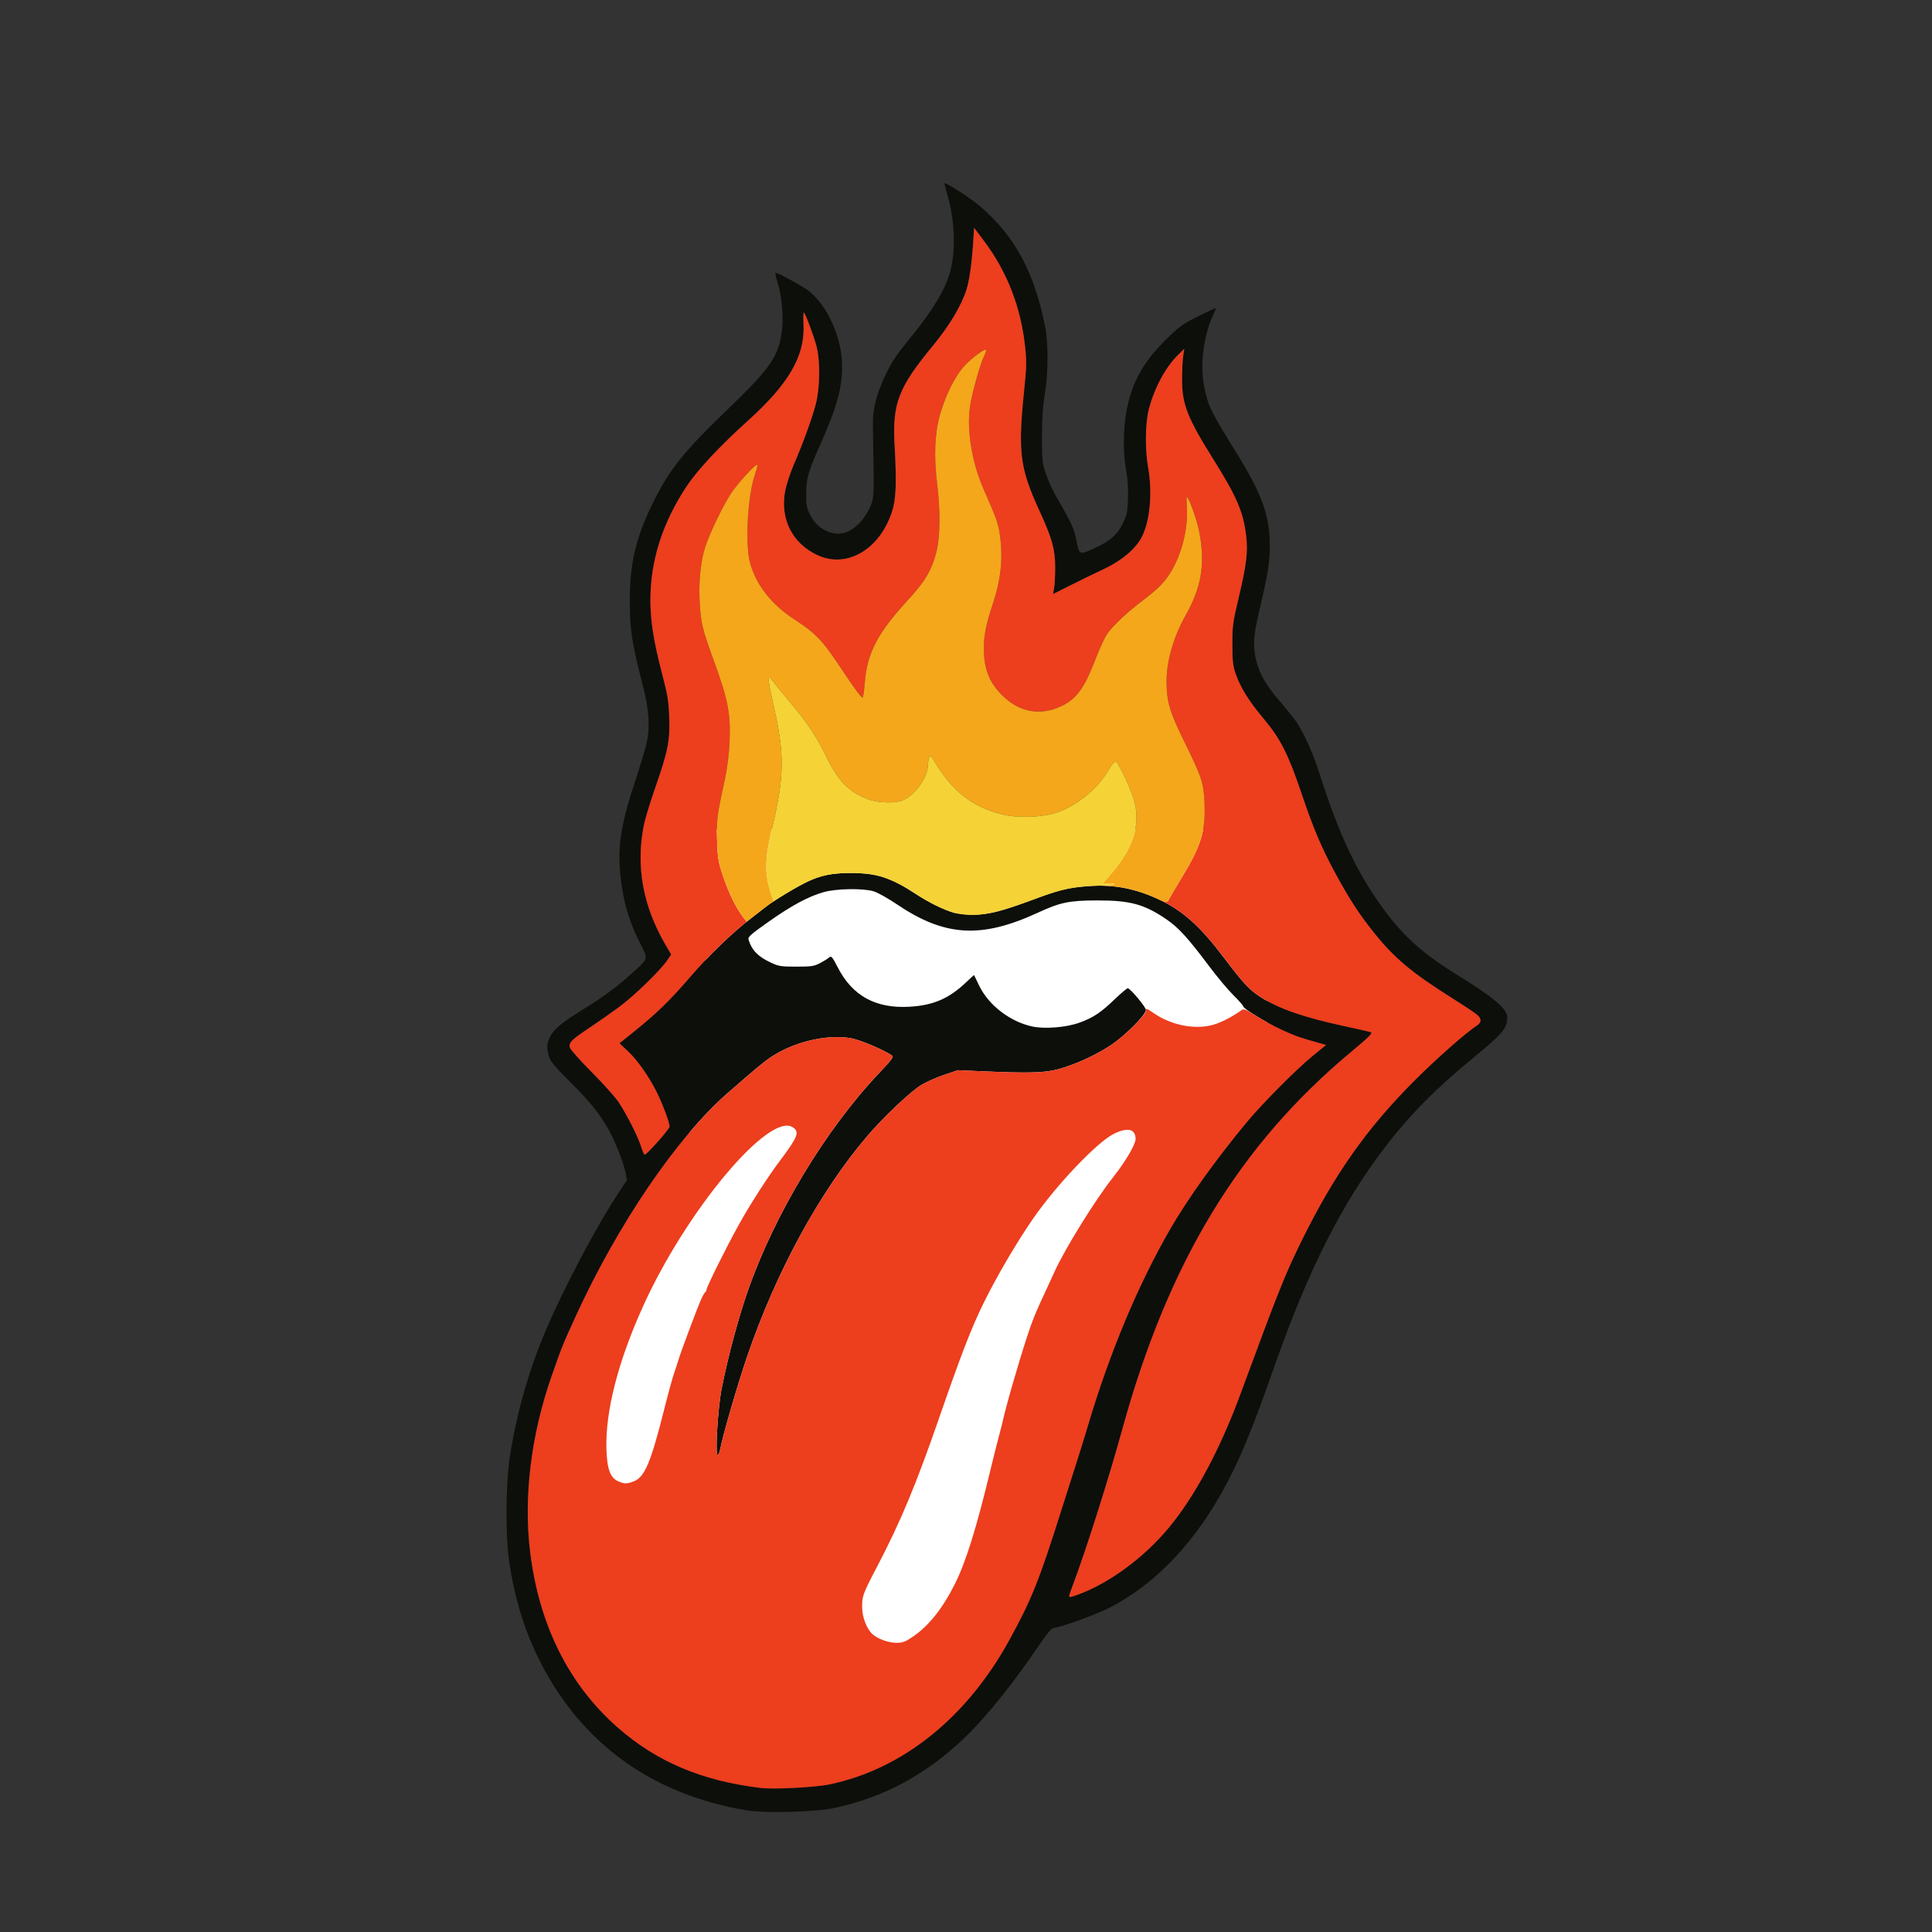 <svg xmlns="http://www.w3.org/2000/svg" xmlns:xlink="http://www.w3.org/1999/xlink" width="1200px" height="1200px" viewBox="0 0 1200 1200">
    <rect x="0" y="0" width="1200" height="1200" fill="#333333" stroke="none"/>
    <g id="f26645ad-d079-4cc4-b426-ec8f282fbce6">
<g style="">
		<g id="f26645ad-d079-4cc4-b426-ec8f282fbce6-child-0">
<path style="stroke: none; stroke-width: 0; stroke-dasharray: none; stroke-linecap: butt; stroke-dashoffset: 0; stroke-linejoin: miter; stroke-miterlimit: 4; fill: rgb(255,255,255); fill-rule: nonzero; opacity: 1;" d="M438.017,682.399v-167.443h348.872v167.443z" stroke-linecap="round"/>
</g>
</g>
</g>
<g id="7143042c-20db-4bca-ba0f-6b2ebb9144ae">
<g style="">
		<g id="7143042c-20db-4bca-ba0f-6b2ebb9144ae-child-0">
<path style="stroke: none; stroke-width: 0; stroke-dasharray: none; stroke-linecap: butt; stroke-dashoffset: 0; stroke-linejoin: miter; stroke-miterlimit: 4; fill: rgb(255,255,255); fill-rule: nonzero; opacity: 1;" d="M593.113,1044.818l-260.596,-106.032l138.959,-341.521l260.596,106.032z" stroke-linecap="round"/>
</g>
</g>
</g>
<g id="54ec1a6c-e288-4c05-a82a-699db62322e3">
<g style="">
		<g id="54ec1a6c-e288-4c05-a82a-699db62322e3-child-0">
<path style="stroke: rgb(193,193,193); stroke-width: 0; stroke-dasharray: none; stroke-linecap: butt; stroke-dashoffset: 0; stroke-linejoin: miter; stroke-miterlimit: 4; fill: rgb(13,15,11); fill-rule: nonzero; opacity: 1;" transform="matrix(0.916 0 0 0.916 600 658.565) matrix(1 0 0 1 27.71 -42.503)  translate(-445.71, -584.497)" d="M 328.50 1134.05 C 315.76 1136.77 281.99 1137.66 269.50 1135.61 C 202.20 1124.55 152.54 1086.82 124.93 1025.77 C 117.22 1008.71 111.63 989.19 108.38 968.00 C 105.60 949.80 105.81 913.85 108.81 895.00 C 113.54 865.29 121.62 837.07 133.13 810.00 C 145.69 780.47 168.07 738.32 183.40 715.34 L 188.18 708.17 L 187.01 702.57 C 185.48 695.20 179.06 679.53 174.37 671.72 C 168.25 661.54 162.49 654.58 149.08 641.19 C 139.13 631.25 136.12 627.61 135.19 624.38 C 133.53 618.63 133.70 615.51 135.93 611.14 C 138.65 605.81 143.76 601.52 157.52 593.03 C 171.93 584.14 181.76 576.90 191.35 568.13 C 197.47 562.52 200.30 560.31 200.73 557.70 C 201.07 555.64 199.91 553.33 197.68 548.92 C 197.29 548.16 196.88 547.33 196.43 546.43 C 190.04 533.56 186.63 522.72 184.53 508.54 C 181.14 485.72 183.12 469.56 192.94 439.99 C 196.69 428.72 200.54 415.95 201.51 411.61 C 203.84 401.12 203.06 389.18 199.02 373.50 C 191.54 344.53 190.02 334.82 190.01 316.16 C 190.00 290.52 193.86 273.57 205.00 250.50 C 216.28 227.12 226.12 214.70 256.32 185.68 C 285.15 157.96 290.86 149.80 293.11 133.04 C 294.44 123.21 293.18 108.98 290.13 99.16 C 289.07 95.77 288.49 93.00 288.83 93.00 C 290.68 93.00 308.79 102.98 312.12 105.84 C 324.85 116.73 334.00 137.91 334.00 156.45 C 334.00 171.07 330.48 183.97 320.12 207.28 C 310.98 227.87 309.74 232.04 309.63 242.61 C 309.55 250.85 309.82 252.27 312.53 257.57 C 317.82 267.92 329.71 272.77 338.57 268.20 C 344.19 265.30 349.47 259.43 352.67 252.50 C 355.74 245.86 355.77 245.34 355.01 206.50 C 354.69 190.31 354.88 187.60 356.95 179.50 C 359.29 170.33 364.82 158.10 370.31 150.00 C 371.98 147.52 377.03 141.00 381.53 135.50 C 395.94 117.87 404.29 103.70 407.47 91.50 C 411.13 77.50 410.33 57.29 405.48 40.51 C 404.20 36.11 403.25 32.42 403.36 32.31 C 404.25 31.41 421.92 42.95 428.56 48.76 C 451.36 68.72 464.17 92.63 471.57 129.00 C 473.90 140.41 473.80 161.95 471.37 176.00 C 470.10 183.37 469.55 191.72 469.53 204.00 C 469.50 220.55 469.65 221.93 472.26 229.50 C 473.78 233.90 476.58 240.20 478.48 243.50 C 489.95 263.43 491.25 266.22 492.86 274.56 C 494.78 284.42 494.84 284.45 504.60 280.03 C 515.45 275.11 520.48 270.79 524.21 263.23 C 527.16 257.23 527.52 255.54 527.84 246.04 C 528.07 239.15 527.64 232.60 526.59 227.14 C 524.41 215.71 524.54 198.42 526.90 186.29 C 530.64 167.01 538.21 153.47 553.88 138.00 C 562.38 129.60 564.84 127.82 575.00 122.74 C 581.33 119.57 586.80 116.99 587.16 116.99 C 587.52 117.00 586.97 118.76 585.93 120.90 C 579.18 134.88 576.49 155.32 579.48 170.00 C 582.26 183.68 583.52 186.25 601.72 215.69 C 618.81 243.33 623.98 257.79 623.98 278.00 C 623.98 289.69 622.79 297.00 616.57 323.50 C 612.78 339.61 612.42 346.86 614.91 356.34 C 617.40 365.85 621.44 372.69 631.46 384.36 C 635.64 389.23 640.44 395.23 642.13 397.68 C 646.92 404.65 653.54 419.41 657.52 432.00 C 670.84 474.19 683.56 500.90 702.26 526.00 C 715.52 543.80 728.89 555.51 752.50 570.01 C 775.52 584.15 785.00 592.21 785.00 597.65 C 785.00 605.22 782.04 608.83 763.00 624.44 C 736.72 646.00 718.93 663.97 702.08 686.00 C 672.78 724.29 650.27 768.81 627.49 833.50 C 612.66 875.63 605.14 894.20 595.30 913.00 C 574.68 952.41 547.72 981.27 516.00 997.88 C 507.16 1002.52 481.02 1012.00 477.10 1012.00 C 476.00 1012.00 472.47 1016.30 467.44 1023.75 C 450.65 1048.67 431.90 1072.05 417.84 1085.61 C 391.20 1111.29 362.68 1126.76 328.50 1134.05 Z M 279.00 1120.41 C 287.88 1121.46 315.80 1120.00 325.50 1117.97 C 375.03 1107.64 418.51 1072.73 447.37 1020.13 C 462.48 992.60 467.50 980.06 482.85 931.50 C 486.15 921.05 490.73 906.65 493.03 899.50 C 495.33 892.35 498.74 881.33 500.61 875.00 C 515.22 825.70 534.70 779.12 556.43 741.50 C 568.30 720.96 587.49 694.17 608.36 669.00 C 618.73 656.50 642.13 632.93 652.84 624.22 L 662.17 616.61 L 657.34 615.26 C 644.71 611.73 640.85 610.37 632.22 606.39 C 621.73 601.55 606.05 592.02 606.02 590.47 C 606.01 589.91 603.04 586.53 599.43 582.97 C 595.81 579.41 588.43 570.59 583.01 563.38 C 568.48 543.99 562.14 537.03 553.90 531.41 C 538.81 521.11 529.26 518.53 506.50 518.60 C 487.79 518.67 482.00 519.88 466.50 527.02 C 428.32 544.60 403.65 543.14 371.36 521.38 C 365.23 517.25 358.07 513.22 355.45 512.44 C 348.20 510.25 330.13 510.54 321.50 512.97 C 311.12 515.90 299.60 522.11 283.91 533.21 C 271.58 541.93 269.98 543.38 270.58 545.31 C 272.74 552.33 276.99 556.71 285.50 560.69 C 290.98 563.26 292.49 563.50 303.00 563.50 C 313.16 563.50 315.02 563.22 319.00 561.13 C 321.48 559.83 324.25 558.11 325.16 557.31 C 326.67 555.99 327.22 556.62 331.13 564.18 C 341.06 583.35 356.74 591.96 379.50 590.70 C 395.85 589.80 406.68 585.10 418.36 573.84 C 421.11 571.19 423.42 569.13 423.49 569.26 C 423.56 569.39 425.12 572.61 426.95 576.41 C 433.35 589.69 447.90 600.86 463.01 604.10 C 471.49 605.91 486.02 604.72 495.00 601.46 C 504.38 598.06 509.44 594.67 519.23 585.25 C 523.48 581.16 527.35 577.97 527.83 578.16 C 530.12 579.06 540.00 591.01 540.00 592.89 C 540.00 596.21 525.65 610.56 515.92 616.97 C 505.83 623.63 491.34 630.20 480.34 633.11 C 471.27 635.51 460.57 635.83 431.50 634.56 L 412.50 633.74 L 403.45 636.78 C 398.47 638.46 391.50 641.52 387.95 643.60 C 380.74 647.81 361.82 665.71 350.55 679.00 C 318.41 716.88 289.17 770.67 269.56 828.00 C 263.28 846.35 252.92 881.95 251.44 890.26 C 251.07 892.33 250.30 894.31 249.72 894.67 C 247.70 895.92 249.65 862.78 252.42 849.00 C 256.72 827.61 263.53 802.15 269.82 784.00 C 287.96 731.64 322.87 673.72 359.53 635.17 C 367.35 626.95 369.07 624.64 367.93 623.85 C 362.02 619.76 345.64 612.91 339.50 611.95 C 322.61 609.32 300.55 614.74 285.00 625.34 C 280.56 628.37 274.31 633.59 256.26 649.35 C 221.91 679.34 181.70 738.51 153.14 801.06 C 144.40 820.19 144.02 821.16 137.07 841.00 C 123.01 881.17 117.88 923.35 122.51 960.77 C 128.61 1010.01 148.63 1050.13 181.61 1079.23 C 208.14 1102.63 238.97 1115.67 279.00 1120.41 Z M 488.00 990.12 C 488.00 991.39 488.86 991.24 495.00 988.91 C 515.97 980.96 538.88 963.95 555.43 944.06 C 573.15 922.76 590.17 891.04 604.02 853.50 C 630.02 783.00 634.24 772.43 645.52 749.50 C 667.58 704.64 689.72 673.19 721.95 640.94 C 736.80 626.08 756.85 608.36 764.25 603.56 C 767.59 601.39 767.75 599.04 764.75 596.28 C 763.51 595.14 755.53 589.82 747.00 584.45 C 720.35 567.68 708.24 557.52 694.65 540.50 C 684.55 527.86 678.21 518.14 668.63 500.53 C 659.16 483.15 653.50 469.79 645.34 445.60 C 636.54 419.52 631.26 409.08 620.05 395.68 C 609.74 383.34 604.13 374.36 600.88 365.00 C 598.99 359.53 598.63 356.37 598.61 345.00 C 598.58 332.53 598.91 330.13 602.86 313.50 C 608.25 290.81 609.30 282.06 607.93 271.00 C 605.97 255.08 601.50 244.69 585.95 219.88 C 568.12 191.44 564.50 182.26 564.50 165.50 C 564.50 159.45 564.84 152.27 565.26 149.54 L 566.02 144.57 L 561.94 148.54 C 553.44 156.78 545.64 171.27 541.98 185.58 C 539.54 195.13 539.32 212.65 541.50 225.00 C 544.48 241.92 542.87 260.62 537.47 271.65 C 533.40 279.96 523.87 288.09 511.21 294.03 C 505.32 296.80 495.21 301.72 488.75 304.97 L 477.00 310.88 L 477.75 306.69 C 478.16 304.39 478.48 298.00 478.46 292.50 C 478.40 280.37 476.39 273.14 467.93 254.69 C 454.35 225.11 453.07 214.71 457.60 171.00 C 459.07 156.84 459.13 152.89 458.07 143.14 C 455.15 116.14 445.90 92.36 430.18 71.40 L 423.50 62.50 L 422.82 73.00 C 421.91 86.85 420.27 98.34 418.31 104.50 C 414.86 115.36 406.63 129.08 395.54 142.50 C 372.37 170.51 368.03 181.63 369.55 209.00 C 371.03 235.64 370.61 246.52 367.80 255.10 C 359.34 280.90 336.94 293.80 317.00 284.35 C 300.05 276.32 291.79 259.68 295.40 240.85 C 296.21 236.64 298.88 228.54 301.33 222.85 C 307.62 208.28 313.54 191.96 316.16 182.00 C 318.97 171.30 319.22 152.97 316.68 143.00 C 314.90 136.02 308.87 120.00 308.02 120.00 C 307.73 120.00 307.66 123.75 307.85 128.33 C 308.73 149.62 297.77 168.44 269.88 193.55 C 251.20 210.37 236.05 226.58 228.72 237.60 C 212.24 262.35 204.00 288.16 204.00 315.03 C 204.00 329.15 206.29 343.42 212.08 365.50 C 215.64 379.03 216.36 383.45 216.76 394.13 C 217.36 410.15 216.01 417.06 207.51 441.52 C 203.97 451.70 200.42 463.28 199.62 467.26 C 193.95 495.32 198.88 522.49 214.46 549.06 L 218.09 555.26 L 215.30 559.36 C 210.62 566.20 193.07 583.24 183.00 590.71 C 177.77 594.59 168.77 600.90 163.00 604.74 C 150.53 613.03 148.54 615.02 149.37 618.33 C 149.70 619.65 156.41 627.21 164.29 635.12 C 172.16 643.03 180.34 652.16 182.46 655.41 C 188.22 664.23 195.57 678.74 197.59 685.25 C 198.57 688.41 199.69 691.00 200.09 691.00 C 201.61 691.00 217.00 673.62 217.00 671.91 C 217.00 669.22 212.21 656.42 208.24 648.50 C 202.83 637.73 195.33 627.07 188.89 620.98 L 183.04 615.47 L 191.74 608.48 C 208.25 595.21 216.83 586.91 230.91 570.57 C 243.83 555.58 259.74 540.25 272.40 530.62 C 275.10 528.57 279.15 525.41 281.40 523.60 C 287.26 518.90 303.30 509.21 311.50 505.42 C 320.18 501.41 327.58 500.00 340.00 500.00 C 357.27 500.00 367.02 503.12 383.46 513.89 C 392.57 519.86 403.44 525.23 410.00 527.01 C 412.48 527.68 418.33 528.25 423.00 528.27 C 432.94 528.33 442.27 525.98 463.10 518.16 C 480.78 511.52 486.15 510.18 499.82 508.98 C 517.90 507.38 534.37 510.66 551.50 519.26 C 566.12 526.60 577.48 537.04 592.58 557.00 C 606.13 574.92 609.89 578.97 617.74 584.09 C 629.82 591.98 647.46 598.07 675.50 604.05 C 683.75 605.81 691.36 607.56 692.42 607.94 C 694.00 608.51 691.62 610.90 678.92 621.50 C 603.22 684.66 555.14 764.00 524.01 877.13 C 514.80 910.58 499.04 960.27 490.62 982.37 C 489.18 986.15 488.00 989.63 488.00 990.12 Z" stroke-linecap="round"/>
</g>
		<g id="54ec1a6c-e288-4c05-a82a-699db62322e3-child-1">
<path style="stroke: rgb(193,193,193); stroke-width: 0; stroke-dasharray: none; stroke-linecap: butt; stroke-dashoffset: 0; stroke-linejoin: miter; stroke-miterlimit: 4; fill: none; fill-rule: nonzero; opacity: 1;" transform="matrix(0.916 0 0 0.916 600 658.565) matrix(1 0 0 1 0 0)  translate(-418, -627)" d="M 0.00 0.00 L 836.00 0.00 L 836.00 1254.00 L 0.00 1254.00 Z M 328.50 1134.05 C 362.68 1126.76 391.20 1111.29 417.84 1085.61 C 431.90 1072.05 450.65 1048.67 467.44 1023.75 C 472.47 1016.30 476.00 1012.00 477.10 1012.00 C 481.02 1012.00 507.16 1002.52 516.00 997.88 C 547.72 981.27 574.68 952.41 595.30 913.00 C 605.14 894.20 612.66 875.63 627.49 833.50 C 650.27 768.81 672.78 724.29 702.08 686.00 C 718.93 663.97 736.72 646.00 763.00 624.44 C 782.04 608.83 785.00 605.22 785.00 597.65 C 785.00 592.21 775.52 584.15 752.50 570.01 C 728.89 555.51 715.52 543.80 702.26 526.00 C 683.56 500.90 670.84 474.19 657.52 432.00 C 653.54 419.41 646.92 404.65 642.13 397.68 C 640.44 395.23 635.64 389.23 631.46 384.36 C 621.44 372.69 617.40 365.85 614.91 356.34 C 612.42 346.86 612.78 339.61 616.57 323.50 C 622.79 297.00 623.98 289.69 623.98 278.00 C 623.98 257.79 618.81 243.33 601.72 215.69 C 583.52 186.25 582.26 183.68 579.48 170.00 C 576.49 155.32 579.18 134.88 585.93 120.90 C 586.97 118.76 587.52 117.00 587.16 116.99 C 586.80 116.99 581.33 119.57 575.00 122.74 C 564.84 127.82 562.38 129.60 553.88 138.00 C 538.21 153.47 530.64 167.01 526.90 186.29 C 524.54 198.42 524.41 215.71 526.59 227.14 C 527.64 232.60 528.07 239.15 527.84 246.04 C 527.52 255.54 527.16 257.23 524.21 263.23 C 520.48 270.79 515.45 275.11 504.60 280.03 C 494.84 284.45 494.78 284.42 492.86 274.56 C 491.25 266.22 489.95 263.43 478.48 243.50 C 476.58 240.20 473.78 233.90 472.26 229.50 C 469.65 221.93 469.50 220.55 469.53 204.00 C 469.55 191.72 470.10 183.37 471.37 176.00 C 473.80 161.95 473.90 140.41 471.57 129.00 C 464.17 92.63 451.36 68.72 428.56 48.76 C 421.92 42.95 404.25 31.41 403.36 32.31 C 403.25 32.42 404.20 36.11 405.48 40.51 C 410.33 57.29 411.13 77.50 407.47 91.50 C 404.29 103.70 395.94 117.87 381.53 135.50 C 377.03 141.00 371.98 147.52 370.31 150.00 C 364.82 158.10 359.29 170.33 356.95 179.50 C 354.88 187.60 354.69 190.31 355.01 206.50 C 355.77 245.34 355.74 245.86 352.67 252.50 C 349.47 259.43 344.19 265.30 338.57 268.20 C 329.71 272.77 317.82 267.92 312.53 257.57 C 309.82 252.27 309.55 250.85 309.63 242.61 C 309.74 232.04 310.98 227.87 320.12 207.28 C 330.48 183.97 334.00 171.07 334.00 156.45 C 334.00 137.91 324.85 116.73 312.12 105.84 C 308.79 102.98 290.68 93.00 288.83 93.00 C 288.49 93.00 289.07 95.77 290.13 99.16 C 293.18 108.98 294.44 123.21 293.11 133.04 C 290.86 149.80 285.15 157.96 256.32 185.68 C 226.12 214.70 216.28 227.12 205.00 250.50 C 193.86 273.57 190.00 290.52 190.01 316.16 C 190.02 334.82 191.54 344.53 199.02 373.50 C 203.06 389.18 203.84 401.12 201.51 411.61 C 200.54 415.95 196.69 428.72 192.94 439.99 C 183.12 469.56 181.14 485.72 184.53 508.54 C 186.63 522.72 190.04 533.56 196.43 546.43 C 196.88 547.33 197.29 548.16 197.68 548.92 C 199.91 553.33 201.07 555.64 200.73 557.70 C 200.30 560.31 197.47 562.52 191.35 568.13 C 181.76 576.90 171.93 584.14 157.52 593.03 C 143.76 601.52 138.65 605.81 135.93 611.14 C 133.70 615.51 133.53 618.63 135.19 624.38 C 136.12 627.61 139.13 631.25 149.08 641.19 C 162.49 654.58 168.25 661.54 174.37 671.72 C 179.06 679.53 185.48 695.20 187.01 702.57 L 188.18 708.17 L 183.40 715.34 C 168.07 738.32 145.69 780.47 133.13 810.00 C 121.62 837.07 113.54 865.29 108.81 895.00 C 105.81 913.85 105.60 949.80 108.38 968.00 C 111.63 989.19 117.22 1008.71 124.93 1025.77 C 152.54 1086.82 202.20 1124.55 269.50 1135.61 C 281.99 1137.66 315.76 1136.77 328.50 1134.05 Z M 532.30 603.07 C 536.75 598.54 540.00 594.47 540.00 592.89 C 540.00 591.01 530.12 579.06 527.83 578.16 C 527.35 577.97 523.48 581.16 519.23 585.25 C 509.44 594.67 504.38 598.06 495.00 601.46 C 486.02 604.72 471.49 605.91 463.01 604.10 C 447.90 600.86 433.35 589.69 426.95 576.41 C 425.12 572.61 423.56 569.39 423.49 569.26 C 423.42 569.13 421.11 571.19 418.36 573.84 C 406.68 585.10 395.85 589.80 379.50 590.70 C 356.74 591.96 341.06 583.35 331.13 564.18 C 327.22 556.62 326.67 555.99 325.16 557.31 C 324.25 558.11 321.48 559.83 319.00 561.13 C 315.02 563.22 313.16 563.50 303.00 563.50 C 292.49 563.50 290.98 563.26 285.50 560.69 C 276.99 556.71 272.74 552.33 270.58 545.31 C 269.98 543.38 271.58 541.93 283.91 533.21 C 299.60 522.11 311.12 515.90 321.50 512.97 C 330.13 510.54 348.20 510.25 355.45 512.44 C 358.07 513.22 365.23 517.25 371.36 521.38 C 403.65 543.14 428.32 544.60 466.50 527.02 C 482.00 519.88 487.79 518.67 506.50 518.60 C 529.26 518.53 538.81 521.11 553.90 531.41 C 562.14 537.03 568.48 543.99 583.01 563.38 C 588.43 570.59 595.81 579.41 599.43 582.97 C 603.04 586.53 606.01 589.91 606.02 590.47 C 606.03 591.04 608.12 592.66 611.29 594.74 C 612.25 595.31 613.37 596.01 614.67 596.85 C 615.09 597.12 615.54 597.40 616.01 597.69 C 619.64 599.87 623.81 602.20 627.71 604.19 C 623.72 602.15 619.26 599.68 616.01 597.69 C 614.28 596.65 612.68 595.65 611.29 594.74 C 607.50 592.47 606.10 592.12 605.09 592.84 C 597.29 598.37 589.47 602.21 583.47 603.47 C 571.50 605.98 556.93 602.86 545.89 595.42 C 540.06 591.50 540.00 591.48 540.00 593.51 C 540.00 594.79 536.71 598.69 532.30 603.07 Z M 381.64 1018.07 C 376.68 1021.39 374.97 1022.00 370.64 1021.98 C 365.38 1021.96 358.13 1019.33 354.66 1016.20 C 350.68 1012.60 347.66 1004.83 347.58 998.00 C 347.49 990.32 348.01 988.89 357.89 970.00 C 373.72 939.71 384.10 914.82 399.79 869.50 C 414.76 826.27 421.73 808.27 429.99 791.50 C 438.76 773.67 452.03 751.02 463.23 734.74 C 478.95 711.90 506.62 682.74 518.07 676.97 C 527.48 672.22 533.00 673.47 533.00 680.36 C 533.00 684.00 526.26 695.49 517.97 706.00 C 505.52 721.77 484.88 755.09 477.81 770.81 C 476.16 774.49 473.54 780.20 471.99 783.50 C 465.26 797.83 463.09 803.14 459.70 813.50 C 452.92 834.29 444.60 863.32 442.38 874.00 C 442.20 874.83 441.15 878.88 440.03 883.00 C 438.91 887.12 436.37 897.25 434.39 905.50 C 425.13 944.04 417.84 967.38 410.51 981.98 C 401.94 999.04 392.61 1010.70 381.64 1018.07 Z M 192.97 912.40 C 188.14 914.33 186.48 914.35 182.31 912.53 C 176.78 910.13 174.65 904.45 174.19 890.90 C 173.33 865.34 182.00 831.40 199.00 793.83 C 228.35 728.98 284.45 661.89 300.53 672.43 C 305.31 675.56 304.09 678.77 291.89 695.03 C 283.35 706.43 272.02 724.03 264.04 738.33 C 255.96 752.80 242.00 780.88 242.00 782.66 C 242.00 783.31 241.66 783.98 241.25 784.17 C 240.84 784.35 239.67 786.28 238.67 788.46 C 236.26 793.66 224.77 824.24 223.07 830.00 C 222.33 832.47 220.91 836.83 219.91 839.67 C 218.91 842.51 215.84 853.76 213.10 864.67 C 204.32 899.57 200.11 909.54 192.97 912.40 Z" stroke-linecap="round"/>
</g>
		<g id="54ec1a6c-e288-4c05-a82a-699db62322e3-child-2">
<path style="stroke: rgb(193,193,193); stroke-width: 0; stroke-dasharray: none; stroke-linecap: butt; stroke-dashoffset: 0; stroke-linejoin: miter; stroke-miterlimit: 4; fill: rgb(237,62,30); fill-rule: nonzero; opacity: 1;" transform="matrix(0.916 0 0 0.916 600 658.565) matrix(1 0 0 1 25.868 -35.37)  translate(-443.868, -591.63)" d="M 279.00 1120.41 C 238.97 1115.67 208.14 1102.63 181.61 1079.23 C 148.63 1050.13 128.61 1010.01 122.51 960.77 C 117.88 923.35 123.01 881.17 137.07 841.00 C 144.02 821.16 144.40 820.19 153.14 801.06 C 181.70 738.51 221.91 679.34 256.26 649.35 C 274.31 633.59 280.56 628.37 285.00 625.34 C 300.55 614.74 322.61 609.32 339.50 611.95 C 345.64 612.91 362.02 619.76 367.93 623.85 C 369.07 624.64 367.35 626.95 359.53 635.17 C 322.87 673.72 287.96 731.64 269.82 784.00 C 263.53 802.15 256.72 827.61 252.42 849.00 C 249.65 862.78 247.70 895.92 249.72 894.67 C 250.30 894.31 251.07 892.33 251.44 890.26 C 252.92 881.95 263.28 846.35 269.56 828.00 C 289.17 770.67 318.41 716.88 350.55 679.00 C 361.82 665.71 380.74 647.81 387.95 643.60 C 391.50 641.52 398.47 638.46 403.45 636.78 L 412.50 633.74 L 431.50 634.56 C 460.57 635.83 471.27 635.51 480.34 633.11 C 491.34 630.20 505.83 623.63 515.92 616.97 C 521.02 613.61 527.39 608.07 532.30 603.07 C 536.71 598.69 540.00 594.79 540.00 593.51 C 540.00 591.48 540.06 591.50 545.89 595.42 C 556.93 602.86 571.50 605.98 583.47 603.47 C 589.47 602.21 597.29 598.37 605.09 592.84 C 606.10 592.12 607.50 592.47 611.29 594.74 C 612.89 595.78 614.39 596.72 616.00 597.69 L 616.01 597.69 C 619.64 599.87 623.81 602.20 627.71 604.19 L 627.71 604.19 C 629.28 604.99 630.80 605.73 632.22 606.39 C 640.85 610.37 644.71 611.73 657.34 615.26 L 662.17 616.61 L 652.84 624.22 C 642.13 632.93 618.73 656.50 608.36 669.00 C 587.49 694.17 568.30 720.96 556.43 741.50 C 534.70 779.12 515.22 825.70 500.61 875.00 C 498.74 881.33 495.33 892.35 493.03 899.50 C 490.73 906.65 486.15 921.05 482.85 931.50 C 467.50 980.06 462.48 992.60 447.37 1020.13 C 418.51 1072.73 375.03 1107.64 325.50 1117.97 C 315.80 1120.00 287.88 1121.46 279.00 1120.41 Z M 488.00 990.12 C 488.00 989.63 489.18 986.15 490.62 982.37 C 499.04 960.27 514.80 910.58 524.01 877.13 C 555.14 764.00 603.22 684.66 678.92 621.50 C 691.62 610.90 694.00 608.51 692.42 607.94 C 691.36 607.56 683.75 605.81 675.50 604.05 C 647.46 598.07 629.82 591.98 617.74 584.09 C 609.89 578.97 606.13 574.92 592.58 557.00 C 577.48 537.04 566.12 526.60 551.50 519.26 C 550.77 518.90 550.05 518.54 549.33 518.20 C 552.70 519.52 553.93 519.80 554.64 519.31 C 555.04 519.03 555.27 518.50 555.62 517.78 C 556.24 516.53 560.37 509.52 564.81 502.22 C 577.43 481.45 580.47 471.44 579.75 453.00 C 579.20 438.96 577.96 435.16 565.91 410.70 C 556.01 390.61 554.00 383.71 554.00 369.80 C 554.00 356.28 558.83 339.60 566.81 325.50 C 577.79 306.13 580.37 290.16 576.08 268.29 C 574.52 260.35 568.98 245.00 567.67 245.00 C 567.50 245.00 567.55 248.72 567.79 253.27 C 568.60 268.59 563.23 287.32 554.54 299.49 C 551.24 304.13 546.80 308.39 539.67 313.80 C 527.36 323.13 517.81 332.00 513.76 337.86 C 512.10 340.26 508.63 347.74 506.04 354.48 C 498.56 373.98 493.31 381.49 483.81 386.30 C 468.70 393.93 453.99 391.31 441.81 378.81 C 434.49 371.29 430.86 362.93 430.25 352.18 C 429.62 341.21 430.99 333.07 435.98 318.11 C 441.76 300.80 443.21 286.87 440.94 270.53 C 439.90 263.06 438.44 258.95 430.08 240.11 C 421.86 221.56 418.18 198.46 420.90 182.47 C 422.50 173.07 427.78 154.39 430.19 149.65 C 431.26 147.54 431.89 145.56 431.59 145.26 C 430.64 144.31 422.71 150.13 417.31 155.75 C 411.01 162.29 404.31 175.50 400.42 189.00 C 396.83 201.48 396.14 217.32 398.39 235.71 C 400.70 254.66 400.52 272.11 397.92 282.33 C 394.77 294.70 390.20 302.38 378.39 315.19 C 358.04 337.27 350.87 351.06 349.37 371.00 C 349.02 375.67 348.40 380.13 347.99 380.90 C 347.48 381.86 343.28 376.30 334.67 363.30 C 320.70 342.19 316.57 337.79 301.42 327.90 C 285.90 317.77 275.41 304.27 271.50 289.41 C 268.12 276.53 270.00 243.86 274.95 229.59 C 276.08 226.33 276.80 223.46 276.54 223.21 C 275.56 222.22 263.01 235.93 258.48 242.92 C 252.88 251.58 244.11 269.84 241.15 279.00 C 238.12 288.39 236.66 302.66 237.38 315.71 C 238.22 330.80 239.06 334.26 247.59 357.66 C 256.68 382.62 258.52 392.45 257.66 411.50 C 257.30 419.69 256.12 428.94 254.49 436.50 C 249.01 461.85 248.75 463.90 249.23 478.00 C 249.64 490.27 250.02 492.50 253.39 502.50 C 257.13 513.57 261.97 523.47 266.66 529.62 L 269.20 532.95 L 272.85 530.24 C 273.78 529.55 275.06 528.57 276.42 527.52 C 275.00 528.63 273.57 529.73 272.40 530.62 C 259.74 540.25 243.83 555.58 230.91 570.57 C 216.83 586.91 208.25 595.21 191.74 608.48 L 183.04 615.47 L 188.89 620.98 C 195.33 627.07 202.83 637.73 208.24 648.50 C 212.21 656.42 217.00 669.22 217.00 671.91 C 217.00 673.62 201.61 691.00 200.09 691.00 C 199.69 691.00 198.57 688.41 197.59 685.25 C 195.57 678.74 188.22 664.23 182.46 655.41 C 180.34 652.16 172.16 643.03 164.29 635.12 C 156.41 627.21 149.70 619.65 149.37 618.33 C 148.54 615.02 150.53 613.03 163.00 604.74 C 168.77 600.90 177.77 594.59 183.00 590.71 C 193.07 583.24 210.62 566.20 215.30 559.36 L 218.09 555.26 L 214.46 549.06 C 198.88 522.49 193.95 495.32 199.62 467.26 C 200.42 463.28 203.97 451.70 207.51 441.52 C 216.01 417.06 217.36 410.15 216.76 394.13 C 216.36 383.45 215.64 379.03 212.08 365.50 C 206.29 343.42 204.00 329.15 204.00 315.03 C 204.00 288.16 212.24 262.35 228.72 237.60 C 236.05 226.58 251.20 210.37 269.88 193.55 C 297.77 168.44 308.73 149.62 307.85 128.33 C 307.66 123.75 307.73 120.00 308.02 120.00 C 308.87 120.00 314.90 136.02 316.68 143.00 C 319.22 152.97 318.97 171.30 316.16 182.00 C 313.54 191.96 307.62 208.28 301.33 222.85 C 298.88 228.54 296.21 236.64 295.40 240.85 C 291.79 259.68 300.05 276.32 317.00 284.35 C 336.94 293.80 359.34 280.90 367.80 255.10 C 370.61 246.52 371.03 235.64 369.55 209.00 C 368.03 181.63 372.37 170.51 395.54 142.50 C 406.63 129.08 414.86 115.36 418.31 104.50 C 420.27 98.34 421.91 86.85 422.82 73.00 L 423.50 62.50 L 430.18 71.40 C 445.90 92.36 455.15 116.14 458.07 143.14 C 459.13 152.89 459.07 156.84 457.60 171.00 C 453.07 214.71 454.35 225.11 467.93 254.69 C 476.39 273.14 478.40 280.37 478.46 292.50 C 478.48 298.00 478.16 304.39 477.75 306.69 L 477.00 310.88 L 488.75 304.97 C 495.21 301.72 505.32 296.80 511.21 294.03 C 523.87 288.09 533.40 279.96 537.47 271.65 C 542.87 260.62 544.48 241.92 541.50 225.00 C 539.32 212.65 539.54 195.13 541.98 185.58 C 545.64 171.27 553.44 156.78 561.94 148.54 L 566.02 144.57 L 565.26 149.54 C 564.84 152.27 564.50 159.45 564.50 165.50 C 564.50 182.26 568.12 191.44 585.95 219.88 C 601.50 244.69 605.97 255.08 607.93 271.00 C 609.30 282.06 608.25 290.81 602.86 313.50 C 598.91 330.13 598.58 332.53 598.61 345.00 C 598.63 356.37 598.99 359.53 600.88 365.00 C 604.13 374.36 609.74 383.34 620.05 395.68 C 631.26 409.08 636.54 419.52 645.34 445.60 C 653.50 469.79 659.16 483.15 668.63 500.53 C 678.21 518.14 684.55 527.86 694.65 540.50 C 708.24 557.52 720.35 567.68 747.00 584.45 C 755.53 589.82 763.51 595.14 764.75 596.28 C 767.75 599.04 767.59 601.39 764.25 603.56 C 756.85 608.36 736.80 626.08 721.95 640.94 C 689.72 673.19 667.58 704.64 645.52 749.50 C 634.24 772.43 630.02 783.00 604.02 853.50 C 590.17 891.04 573.15 922.76 555.43 944.06 C 538.88 963.95 515.97 980.96 495.00 988.91 C 488.86 991.24 488.00 991.39 488.00 990.12 Z M 381.64 1018.07 C 392.61 1010.70 401.94 999.04 410.51 981.98 C 417.84 967.38 425.13 944.04 434.39 905.50 C 436.37 897.25 438.91 887.12 440.03 883.00 C 441.15 878.88 442.20 874.83 442.38 874.00 C 444.60 863.32 452.92 834.29 459.70 813.50 C 463.09 803.14 465.26 797.83 471.99 783.50 C 473.54 780.20 476.16 774.49 477.81 770.81 C 484.88 755.09 505.52 721.77 517.97 706.00 C 526.26 695.49 533.00 684.00 533.00 680.36 C 533.00 673.47 527.48 672.22 518.07 676.97 C 506.62 682.74 478.95 711.90 463.23 734.74 C 452.03 751.02 438.76 773.67 429.99 791.50 C 421.73 808.27 414.76 826.27 399.79 869.50 C 384.10 914.82 373.72 939.71 357.89 970.00 C 348.01 988.89 347.49 990.32 347.58 998.00 C 347.66 1004.83 350.68 1012.60 354.66 1016.20 C 358.13 1019.33 365.38 1021.96 370.64 1021.98 C 374.97 1022.00 376.68 1021.39 381.64 1018.07 Z M 192.97 912.40 C 200.11 909.54 204.32 899.57 213.10 864.67 C 215.84 853.76 218.91 842.51 219.91 839.67 C 220.91 836.83 222.33 832.47 223.07 830.00 C 224.77 824.24 236.26 793.66 238.67 788.46 C 239.67 786.28 240.84 784.35 241.25 784.17 C 241.66 783.98 242.00 783.31 242.00 782.66 C 242.00 780.88 255.96 752.80 264.04 738.33 C 272.02 724.03 283.35 706.43 291.89 695.03 C 304.09 678.77 305.31 675.56 300.53 672.43 C 284.45 661.89 228.35 728.98 199.00 793.83 C 182.00 831.40 173.33 865.34 174.19 890.90 C 174.65 904.45 176.78 910.13 182.31 912.53 C 186.48 914.35 188.14 914.33 192.97 912.40 Z M 412.49 527.50 C 415.48 527.93 419.80 528.22 423.50 528.21 C 430.38 528.18 436.75 527.10 447.35 523.73 C 436.71 527.16 430.01 528.31 423.00 528.27 C 419.52 528.25 415.40 527.93 412.49 527.50 Z M 533.84 512.22 C 529.17 510.85 524.49 509.88 519.75 509.28 C 524.65 509.79 529.09 510.73 533.84 512.22 Z M 289.11 518.21 C 296.36 513.50 305.66 508.12 311.50 505.42 C 305.81 508.05 296.33 513.53 289.11 518.21 Z M 497.48 509.19 C 495.05 509.43 492.87 509.68 490.81 509.98 C 492.99 509.64 495.19 509.38 497.48 509.19 Z M 278.92 525.57 C 279.66 524.98 280.37 524.42 281.00 523.91 C 281.32 523.65 281.67 523.38 282.04 523.10 C 281.82 523.27 281.60 523.44 281.40 523.60 C 280.71 524.15 279.85 524.83 278.92 525.57 Z" stroke-linecap="round"/>
</g>
		<g id="54ec1a6c-e288-4c05-a82a-699db62322e3-child-3">
<path style="stroke: rgb(193,193,193); stroke-width: 0; stroke-dasharray: none; stroke-linecap: butt; stroke-dashoffset: 0; stroke-linejoin: miter; stroke-miterlimit: 4; fill: rgb(244,167,27); fill-rule: nonzero; opacity: 1;" transform="matrix(0.916 0 0 0.916 600 658.565) matrix(1 0 0 1 -9.476 -287.946)  translate(-408.524, -339.054)" d="M 533.84 512.22 C 529.09 510.73 524.65 509.79 519.75 509.28 C 516.03 508.82 512.27 508.59 508.44 508.59 C 513.89 508.39 518.33 508.00 518.67 507.67 C 519.03 507.30 517.41 507.00 515.06 507.00 L 510.79 507.00 L 514.95 502.25 C 530.84 484.12 536.27 468.66 532.46 452.47 C 530.63 444.70 521.43 424.81 519.40 424.24 C 518.80 424.07 516.61 426.84 514.53 430.38 C 507.08 443.12 492.71 454.76 479.02 459.16 C 469.09 462.34 452.65 462.81 442.35 460.21 C 422.62 455.22 409.31 445.01 397.58 425.89 C 393.90 419.88 393.63 419.65 392.93 422.00 C 392.53 423.38 392.15 425.85 392.10 427.50 C 391.83 435.48 383.19 447.35 375.22 450.68 C 370.08 452.83 358.44 452.51 351.83 450.04 C 338.51 445.05 331.26 437.63 322.99 420.50 C 316.75 407.58 310.12 397.72 298.10 383.50 C 293.91 378.55 289.14 372.70 287.50 370.50 C 284.87 367.00 284.46 366.76 284.20 368.62 C 284.03 369.78 285.29 376.75 287.00 384.12 C 295.17 419.34 295.06 433.86 286.34 470.25 C 281.79 489.24 281.45 499.48 284.97 511.25 C 286.25 515.51 287.42 519.00 287.57 519.00 C 287.65 519.00 288.84 518.30 290.66 517.21 C 290.13 517.54 289.61 517.88 289.11 518.21 C 286.29 520.03 283.82 521.73 282.04 523.10 L 282.04 523.10 C 281.67 523.38 281.32 523.65 281.00 523.91 C 280.37 524.42 279.66 524.98 278.92 525.57 C 278.12 526.19 277.27 526.86 276.42 527.52 C 275.06 528.57 273.78 529.55 272.85 530.24 L 269.20 532.95 L 266.66 529.62 C 261.97 523.47 257.13 513.57 253.39 502.50 C 250.02 492.50 249.64 490.27 249.23 478.00 C 248.75 463.90 249.01 461.85 254.49 436.50 C 256.12 428.94 257.30 419.69 257.66 411.50 C 258.52 392.45 256.68 382.62 247.59 357.66 C 239.06 334.26 238.22 330.80 237.38 315.71 C 236.66 302.66 238.12 288.39 241.15 279.00 C 244.11 269.84 252.88 251.58 258.48 242.92 C 263.01 235.93 275.56 222.22 276.54 223.21 C 276.80 223.46 276.08 226.33 274.95 229.59 C 270.00 243.86 268.12 276.53 271.50 289.41 C 275.41 304.27 285.90 317.77 301.42 327.90 C 316.57 337.79 320.70 342.19 334.67 363.30 C 343.28 376.30 347.48 381.86 347.99 380.90 C 348.40 380.13 349.02 375.67 349.37 371.00 C 350.87 351.06 358.04 337.27 378.39 315.19 C 390.20 302.38 394.77 294.70 397.92 282.33 C 400.52 272.11 400.70 254.66 398.39 235.71 C 396.14 217.32 396.83 201.48 400.42 189.00 C 404.31 175.50 411.01 162.29 417.31 155.75 C 422.71 150.13 430.64 144.31 431.59 145.26 C 431.89 145.56 431.26 147.54 430.19 149.65 C 427.78 154.39 422.50 173.07 420.90 182.47 C 418.18 198.46 421.86 221.56 430.08 240.11 C 438.44 258.95 439.90 263.06 440.94 270.53 C 443.21 286.87 441.76 300.80 435.98 318.11 C 430.99 333.07 429.62 341.21 430.25 352.18 C 430.86 362.93 434.49 371.29 441.81 378.81 C 453.99 391.31 468.70 393.93 483.81 386.30 C 493.31 381.49 498.56 373.98 506.04 354.48 C 508.63 347.74 512.10 340.26 513.76 337.86 C 517.81 332.00 527.36 323.13 539.67 313.80 C 546.80 308.39 551.24 304.13 554.54 299.49 C 563.23 287.32 568.60 268.59 567.79 253.27 C 567.55 248.72 567.50 245.00 567.67 245.00 C 568.98 245.00 574.52 260.35 576.08 268.29 C 580.37 290.16 577.79 306.13 566.81 325.50 C 558.83 339.60 554.00 356.28 554.00 369.80 C 554.00 383.71 556.01 390.61 565.91 410.70 C 577.96 435.16 579.20 438.96 579.75 453.00 C 580.47 471.44 577.43 481.45 564.81 502.22 C 560.37 509.52 556.24 516.53 555.62 517.78 C 555.27 518.50 555.04 519.03 554.64 519.31 C 553.93 519.80 552.70 519.52 549.33 518.20 C 544.13 515.72 538.99 513.73 533.84 512.22 Z M 430.57 527.76 C 436.97 526.79 444.53 524.72 454.60 521.27 C 451.98 522.20 449.58 523.01 447.35 523.73 C 440.37 525.95 435.23 527.18 430.57 527.76 Z M 348.71 500.33 C 351.47 500.53 353.97 500.80 355.57 501.09 C 357.72 501.49 360.24 502.22 362.92 503.20 C 358.39 501.66 353.84 500.77 348.71 500.33 Z M 297.60 512.94 C 303.37 509.41 308.22 506.78 312.79 504.84 C 312.36 505.03 311.93 505.22 311.50 505.42 C 307.79 507.13 302.69 509.93 297.60 512.94 Z M 412.49 527.50 C 411.49 527.35 410.63 527.18 410.00 527.01 C 408.29 526.55 406.30 525.84 404.11 524.94 C 407.15 526.12 410.03 526.98 412.76 527.53 C 412.67 527.52 412.58 527.51 412.50 527.50 Z M 374.57 508.47 C 377.03 509.79 379.42 511.21 381.62 512.69 C 381.80 512.80 381.97 512.92 382.15 513.04 C 379.47 511.31 376.96 509.79 374.57 508.47 Z M 497.48 509.19 C 495.53 509.35 493.65 509.56 491.79 509.83 C 494.57 509.41 497.40 509.12 500.45 508.92 C 500.24 508.94 500.03 508.96 499.82 508.98 C 499.01 509.05 498.23 509.12 497.48 509.19 Z" stroke-linecap="round"/>
</g>
		<g id="54ec1a6c-e288-4c05-a82a-699db62322e3-child-4">
<path style="stroke: rgb(193,193,193); stroke-width: 0; stroke-dasharray: none; stroke-linecap: butt; stroke-dashoffset: 0; stroke-linejoin: miter; stroke-miterlimit: 4; fill: rgb(245,210,53); fill-rule: nonzero; opacity: 1;" transform="matrix(0.916 0 0 0.916 600 658.565) matrix(1 0 0 1 -9.889 -179.044)  translate(-408.111, -447.956)" d="M 415.40 527.98 C 406.13 526.72 395.19 521.77 381.62 512.69 C 373.45 507.21 362.59 502.38 355.57 501.09 C 352.30 500.49 345.30 500.00 340.00 500.00 C 322.88 500.00 313.83 502.85 296.17 513.83 C 291.59 516.67 287.72 519.00 287.57 519.00 C 287.42 519.00 286.25 515.51 284.97 511.25 C 281.45 499.48 281.79 489.24 286.34 470.25 C 295.06 433.86 295.17 419.34 287.00 384.12 C 285.29 376.75 284.03 369.78 284.20 368.62 C 284.46 366.76 284.87 367.00 287.50 370.50 C 289.14 372.70 293.91 378.55 298.10 383.50 C 310.12 397.72 316.75 407.58 322.99 420.50 C 331.26 437.63 338.51 445.05 351.83 450.04 C 358.44 452.51 370.08 452.83 375.22 450.68 C 383.19 447.35 391.83 435.48 392.10 427.50 C 392.15 425.85 392.53 423.38 392.93 422.00 C 393.63 419.65 393.90 419.88 397.58 425.89 C 409.31 445.01 422.62 455.22 442.35 460.21 C 452.65 462.81 469.09 462.34 479.02 459.16 C 492.71 454.76 507.08 443.12 514.53 430.38 C 516.61 426.84 518.80 424.07 519.40 424.24 C 521.43 424.81 530.63 444.70 532.46 452.47 C 536.27 468.66 530.84 484.12 514.95 502.25 L 510.79 507.00 L 515.06 507.00 C 517.41 507.00 519.03 507.30 518.67 507.67 C 518.30 508.03 512.92 508.47 506.71 508.64 C 491.62 509.06 483.05 510.84 466.44 517.02 C 439.47 527.05 427.48 529.63 415.40 527.98 Z" stroke-linecap="round"/>
</g>
</g>
</g>

  </svg>